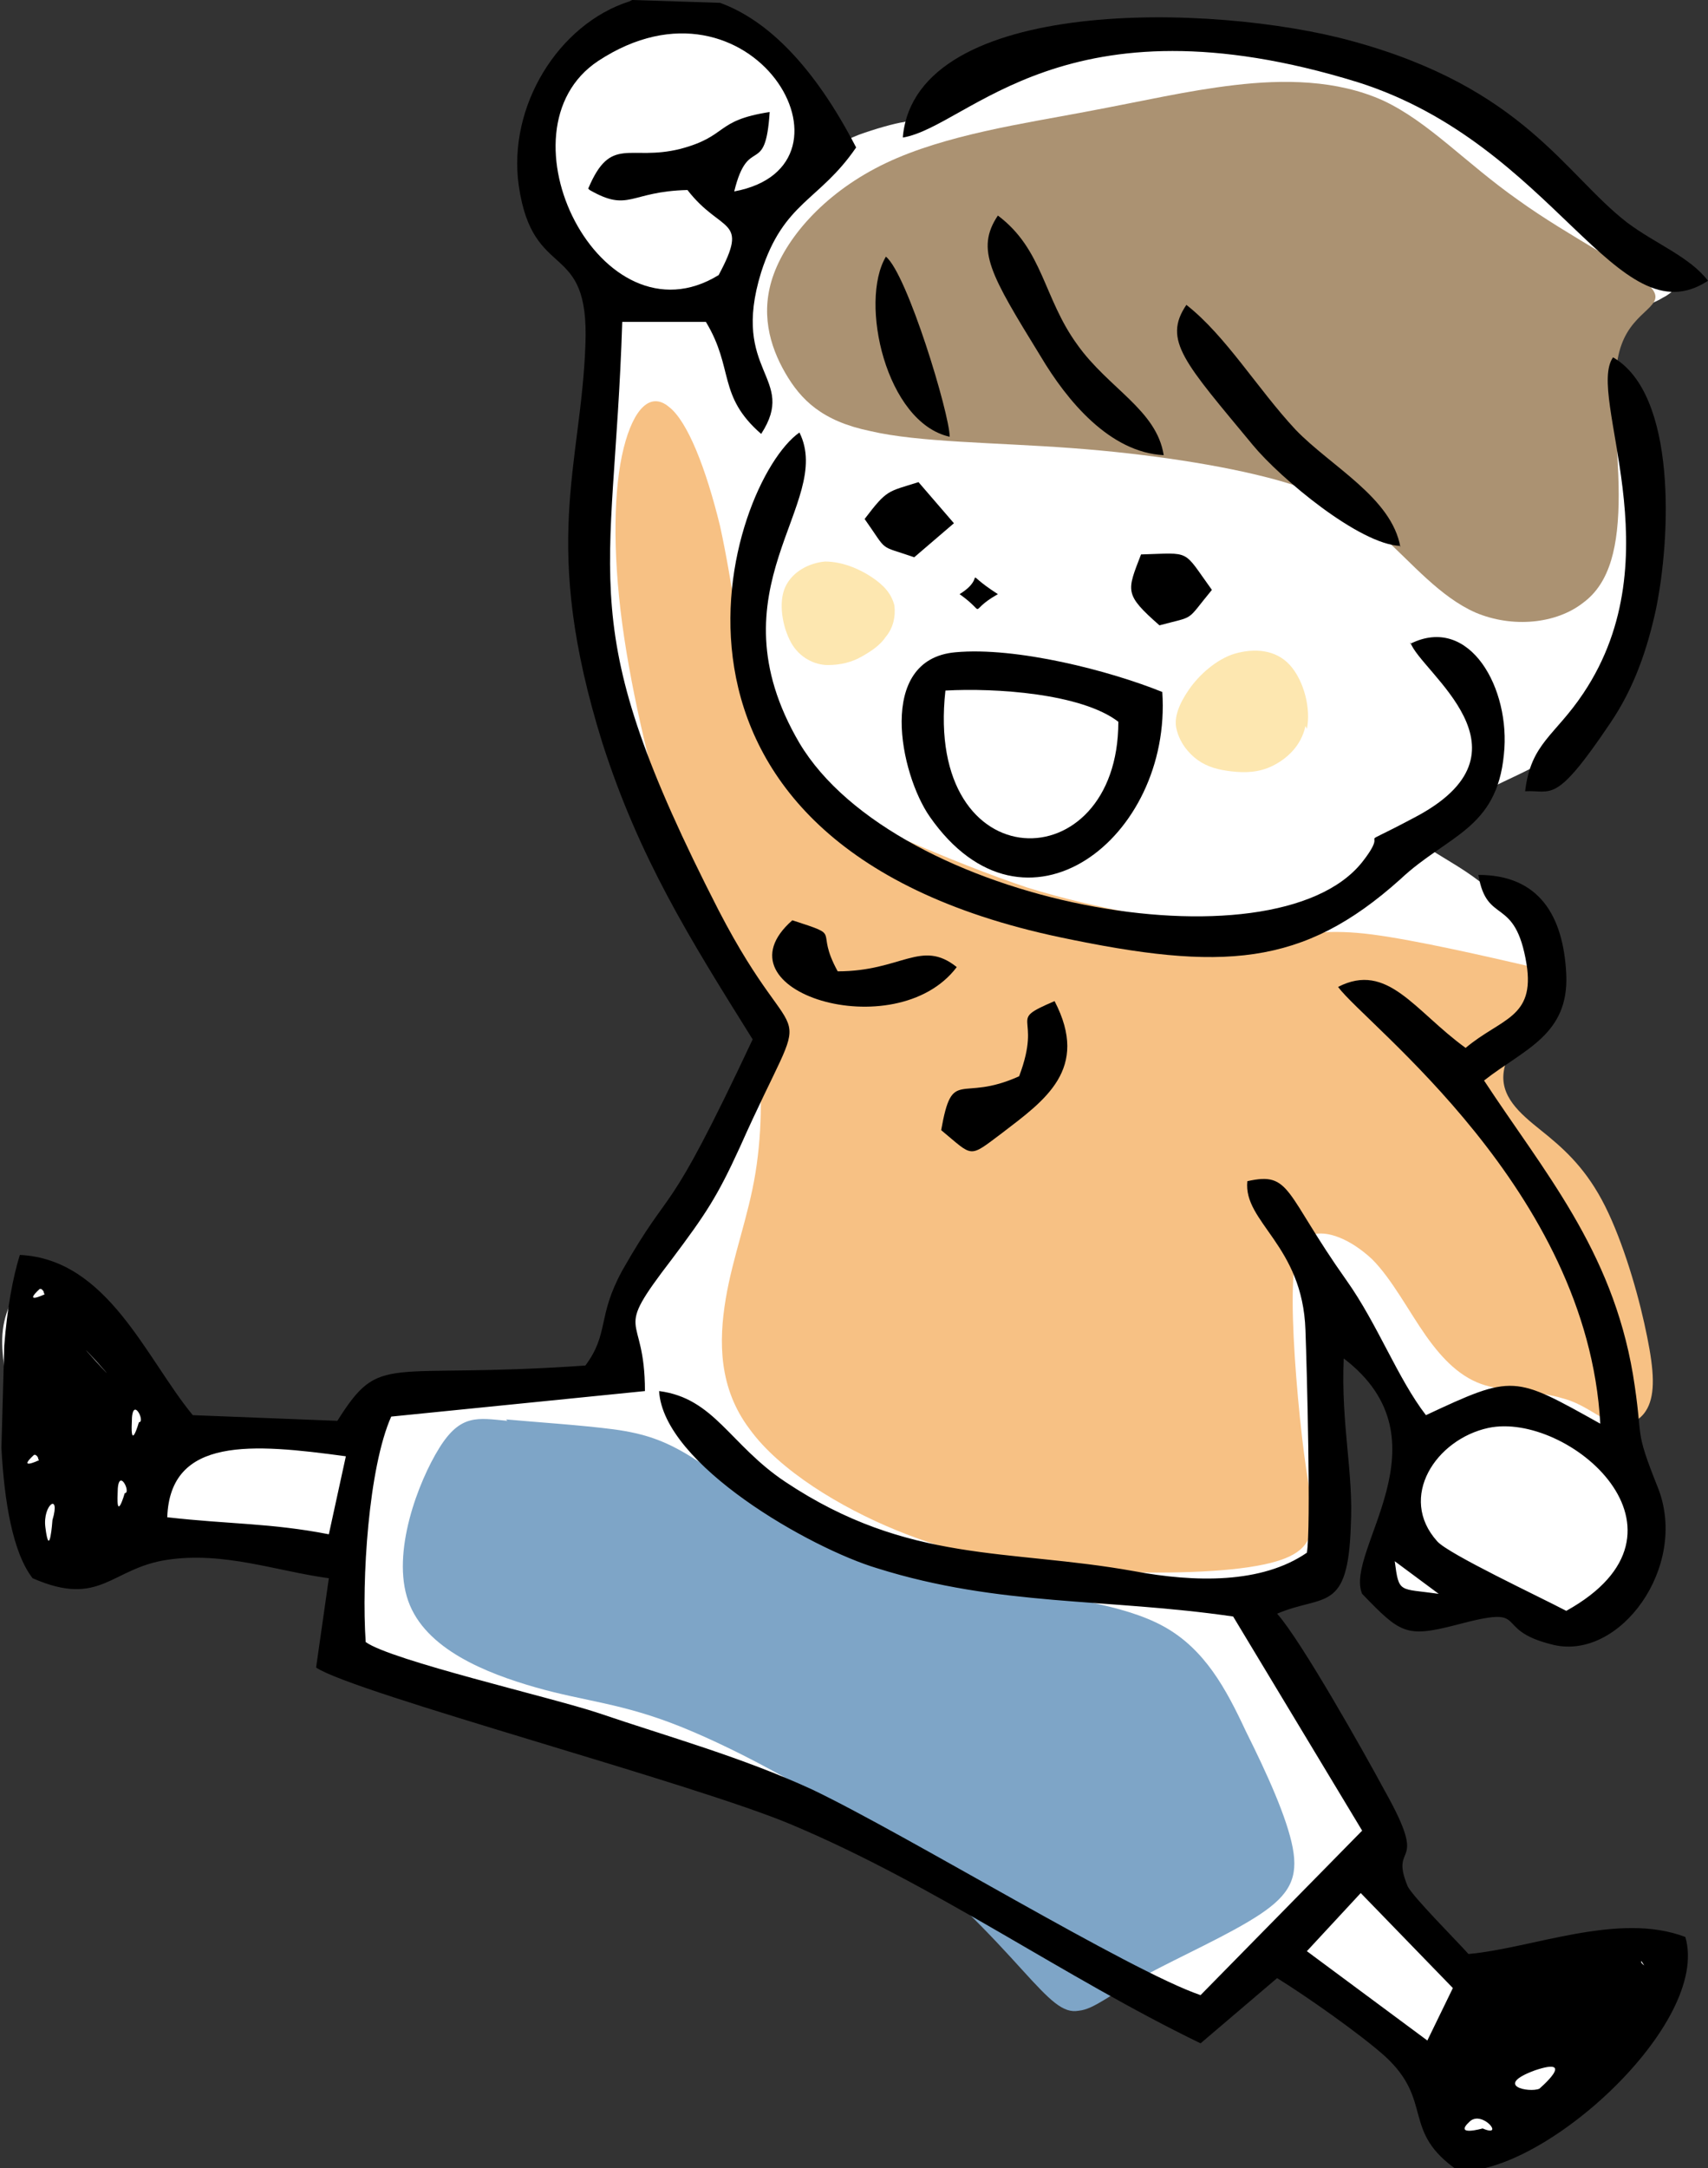 <?xml version="1.0" encoding="UTF-8"?>
<svg id="_レイヤー_1" data-name="レイヤー_1" xmlns="http://www.w3.org/2000/svg" version="1.1" viewBox="0 0 120.5 152.9">
  <rect x="0" y="0" width="120.5" height="152.9" fill="#333333" stroke="none"/>
  <!-- Generator: Adobe Illustrator 29.1.0, SVG Export Plug-In . SVG Version: 2.1.0 Build 142)  -->
  <defs>
    <style>
      .st0 {
        fill: #ab9272;
      }

      .st0, .st1, .st2, .st3, .st4, .st5 {
        fill-rule: evenodd;
      }

      .st1 {
        fill: #fde7b0;
      }

      .st2 {
        fill: #7ea5c7;
      }

      .st3 {
        fill: #fff;
      }

      .st5 {
        fill: #f7c184;
      }
    </style>
  </defs>
  <path class="st3" d="M45.8,57.1c-.7-1.8-1.6-4.4-2.3-7-.7-2.7-1.2-5.4-1.5-8.5-.2-3.1-.2-6.6,0-10,.2-3.4.5-6.7.6-8.6.1-1.9,0-2.5-.4-3.3-.4-.7-1.3-1.7-2-2.7-.7-1-1.3-2.1-1.7-3.8-.3-1.8-.4-4.2,0-5.9.5-1.7,1.5-2.7,2.5-3.5,1-.8,2.1-1.3,3.7-1.7,1.6-.4,3.6-.6,5.5-.5,1.9,0,3.6.5,4.7,1.3,1.1.8,1.5,2.1,1.7,3.1.3,1.1.4,1.9.4,2.8,0,.9,0,1.8.2,2.2.2.3.5,0,1.1-.3.5-.4,1.3-.8,2.3-1.2,1.1-.4,2.5-.8,3.2-.9q.7-.2,1.4-.7c.7-.5,2.1-1.5,3.8-2.5,1.7-1,3.6-2,6.6-2.4,2.9-.5,6.9-.4,10.3-.3,3.5.2,6.5.4,9.3,1.3,2.8.9,5.5,2.4,8,3.9,2.5,1.6,4.8,3.2,6.5,4.7,1.7,1.5,2.7,2.7,3.9,3.8,1.3,1.1,2.8,2,3.7,2.5.9.5,1.1.6,1.1.9,0,.3-.3.8-1.1,1.2-.8.5-2.2.9-3.2,1.2-1,.3-1.6.4-1.9.6-.4.2-.5.4-.4.6.2.2.6.5,1.2,1.4.6.9,1.2,2.5,1.9,4.6.6,2.1,1.2,4.8,1.1,7.6,0,2.8-.8,5.8-1.6,8.2-.8,2.4-1.6,4.3-2.5,5.7-.9,1.3-1.8,2.1-3,2.8-1.2.7-2.6,1.3-3.6,1.8-1,.5-1.5.8-2.1,1.3-.6.5-1.4,1.1-2,1.5-.7.4-1.3.6-.8,1.2.5.5,2.1,1.3,3.5,2.3,1.4,1,2.6,2.1,3.6,3.6.9,1.5,1.6,3.5,1.4,4.9-.2,1.4-1.3,2.1-2.2,2.7-1,.6-1.8,1.1-2.5,1.7-.6.5-1,1.1-1.2,1.5-.1.4,0,.5.8,1.6.8,1.2,2.4,3.3,3.7,5.5,1.3,2.1,2.5,4.3,3.4,6.2.9,2,1.5,3.8,1.9,5.5.4,1.8.7,3.5.9,4.8.2,1.2.2,1.9.3,2.5.1.6.3,1,.8,1.7.5.7,1.3,1.7,1.2,3.2-.1,1.5-1.1,3.5-2,4.9-.8,1.4-1.5,2.3-2.3,2.6-.8.3-1.6.1-2.7-.3-1.1-.5-2.5-1.3-3.3-1.8-.8-.5-1.2-.7-1.5-.7-.3,0-.7.1-1.2.4-.6.3-1.3.8-2.1.9-.8.1-1.7-.1-2.4-.5-.7-.4-1.2-.8-1.5-1.5-.3-.6-.3-1.4-.1-2.1.2-.7.6-1.3.9-1.9.3-.6.5-1.2.8-2,.3-.8.6-1.7.7-2.4,0-.7,0-1.2-.4-2-.3-.8-.9-2.1-1.7-3.9-.9-1.8-2-4.3-2.8-5.5-.8-1.2-1.3-1.2-1.4-.6-.2.5,0,1.6,0,2.9,0,1.4.1,3,.1,4.4,0,1.4,0,2.5,0,4.1,0,1.6.2,3.7.2,5,0,1.3,0,1.9-.1,2.4-.1.5-.4,1-.9,1.4-.5.4-1.4.6-2,.8-.6.1-.9.2-1.4.2-.4,0-.9.2-1,.5-.1.3.1.7,1.4,2.8,1.2,2.1,3.5,5.8,4.9,8.3,1.5,2.5,2.3,3.8,2.7,4.6.5.8.6,1.1.4,1.5-.2.4-.9,1.1-1.1,1.5-.2.5.1.8,1.5,2.1,1.4,1.3,3.8,3.7,5,4.9q1.2,1.2,1.5.8c.3-.4.9-1.1,2.8-1.5,1.9-.4,5-.5,6.9-.5,1.9,0,2.6,0,3,.3.4.3.6.8.1,1.7-.4,1-1.5,2.4-3,4.3-1.5,1.9-3.5,4.1-5.3,5.6-1.8,1.5-3.4,2.1-4.6,2.2-1.2,0-1.9-.6-2.4-1.1-.5-.5-.7-.9-.8-1.6-.1-.7-.2-1.7-.4-2.3-.2-.6-.4-.8-2-2-1.6-1.2-4.4-3.4-6.2-4.7-1.7-1.3-2.3-1.7-2.6-2q-.3-.2-1.2.6c-.9.8-2.6,2.5-3.5,3.4q-.9.8-1.4.5c-.5-.3-1.6-1-4.4-2.6-2.8-1.6-7.2-4.1-11.4-6.3-4.1-2.2-8-4.1-12.2-5.8-4.2-1.8-8.8-3.5-13.3-4.9-4.5-1.5-8.8-2.7-11.8-3.5-3-.8-4.7-1.3-5.6-1.5-1-.3-1.2-.3-1.3-.8,0-.4,0-1.3.1-2.5.1-1.3.3-2.9.2-3.8,0-.9-.4-.9-2.5-1.1-2.1-.2-6.1-.7-8.4-1-2.3-.3-3-.3-3.5-.2-.5.2-.9.6-1.8,1-.8.4-2.1.9-3.2,1.1-1.1.1-2.1,0-2.7-1.9-.6-1.8-.7-5.3-1-8-.3-2.7-.8-4.7-.6-6.3.2-1.7,1.1-3,1.7-3.7.6-.7.9-.7,1.6-.2.7.5,1.8,1.6,2.7,2.5,1,.9,1.9,1.7,2.6,2.7.7,1,1.4,2.2,1.8,3.1.4.9.6,1.7.7,2q.1.4,2.4.4c2.3,0,6.9.2,9.2-.1,2.3-.3,2.4-.9,2.4-1.4,0-.4,0-.6,2.9-.9,2.8-.3,8.4-.7,11.5-1,3.1-.2,3.8-.3,4-.7.2-.4,0-1.1-.2-1.8-.1-.7-.2-1.5.2-2.6.4-1.1,1.3-2.6,2.7-5,1.4-2.4,3.3-5.7,4.7-8.3,1.4-2.6,2.3-4.3,2.6-5.3.4-1,.3-1.1-.5-2.3-.7-1.2-2.1-3.4-3.2-5.3-1.2-2-2.1-3.7-2.8-5-.7-1.3-1.1-2.2-1.8-4h0Z"/>
  <path class="st2" d="M35.8,100.2c-2.1-.2-3.3-.5-4.8,1.9-1.5,2.4-3.4,7.4-2.2,10.8,1.2,3.4,5.5,5.1,9,6.1,3.5,1,6.1,1.1,10.3,2.8,4.2,1.7,9.9,4.8,14.4,8.1,4.4,3.3,7.6,6.8,9.6,9,2,2.2,2.9,3.1,4,2.9,1.1-.1,2.3-1.2,4.7-2.5,2.4-1.3,6-2.9,8.1-4.3,2.1-1.4,2.7-2.6,2.3-4.7-.4-2.1-1.8-5.2-3.3-8.2-1.4-3-2.9-5.8-5.8-7.4-2.9-1.6-7.2-2-12-3-4.7-1-9.8-2.6-13.5-4.3-3.7-1.7-6.1-3.6-7.9-4.7-1.8-1.1-3.2-1.6-5.4-1.9-2.3-.3-5.4-.5-7.6-.7h0Z"/>
  <path class="st5" d="M47.3,59c-1.2-3.8-2.7-9.8-3.4-15-.7-5.2-.6-9.6.1-12.4.7-2.8,1.9-4,3.2-2.9,1.3,1,2.6,4.3,3.6,8.4.9,4.1,1.5,9.1,2.1,12.2.6,3.2,1.4,4.5,3.2,5.9,1.8,1.4,4.8,2.7,7.7,4,3,1.3,6,2.5,8.7,3.4,2.6.8,4.8,1.3,7.9,1.9,3.1.6,7.1,1.3,9.6,1.4,2.5,0,3.7-.4,6.8,0,3.1.4,8.3,1.6,10.9,2.2q2.6.6,1.6,1.9c-1,1.2-2.9,3.7-3.2,5.5-.3,1.8,1.1,3,2.6,4.2,1.5,1.2,3,2.5,4.3,4.9,1.3,2.4,2.4,6,3,8.7.6,2.7.8,4.4.4,5.6-.4,1.2-1.4,1.7-2.4,1.5-1.1-.3-2.2-1.4-3.8-1.8-1.6-.5-3.7-.4-5.4-.9-1.7-.5-3-1.8-4.2-3.5-1.2-1.7-2.4-4-3.8-5.4-1.5-1.4-3.2-2.1-4.3-1.7-1,.3-1.3,1.7-1.3,4.7,0,3,.4,7.6.8,10.7.4,3.1.9,4.7.4,5.8-.4,1.2-1.7,1.9-4.9,2.3-3.2.4-8.3.4-12.6,0-4.3-.4-7.8-1.1-11.7-2.7-3.9-1.6-8.2-4.2-10.3-7.1-2.2-2.9-2.2-6.2-1.7-9.2.5-3,1.6-5.8,2.1-8.9.5-3.1.5-6.5,0-9.2-.6-2.8-1.9-4.9-3-6.8-1.1-1.9-2-3.6-3.2-7.4h0Z"/>
  <path class="st0" d="M89.9,33.8c-3.7-1-8.9-1.8-14.3-2.2-5.4-.4-10.8-.4-14.2-1.2-3.4-.7-4.9-2.2-6-4.1-1.1-1.9-1.8-4.3-.8-7,1-2.7,3.7-5.8,7.9-7.8,4.2-2,9.8-2.8,14-3.6,4.3-.8,7.2-1.5,10.6-1.9,3.4-.4,7.2-.4,10.5,1.1,3.2,1.5,5.8,4.4,9.5,7,3.6,2.6,8.3,4.9,9.4,6.2,1.1,1.3-1.2,1.5-2.1,4-.9,2.4-.2,7-.2,10.6,0,3.6-.6,6.2-2.5,7.6-1.9,1.5-5,1.8-7.6.7-2.5-1.1-4.5-3.5-6.5-5.3-2-1.8-4-3.1-7.7-4.1h0Z"/>
  <path class="st1" d="M55.8,45.3c-.6-1.1-.9-2.8-.4-3.9.5-1.1,1.7-1.7,2.8-1.8,1.2,0,2.4.5,3.3,1.1.9.6,1.4,1.2,1.6,2,.1.8-.1,1.6-.6,2.2-.4.6-1,1-1.7,1.4-.7.4-1.5.6-2.4.6-.9,0-2-.5-2.6-1.6h0Z"/>
  <path class="st1" d="M92.2,51.4c.3-1.4-.2-3.4-1.2-4.5-1-1.1-2.5-1.2-3.9-.8-1.3.4-2.5,1.5-3.2,2.5-.7,1-1.1,2-.9,2.8.2.9.8,1.7,1.5,2.2.7.5,1.5.7,2.4.8.9.1,1.9.1,2.9-.4,1-.5,2-1.4,2.3-2.8h0Z"/>
  <path class="st4" d="M103.7,149.6c.9-.8,2.5,1.2.9.5,0,0-2.1.6-.9-.5h0ZM44.6,0l6.2.2c3.3,1.2,6.6,4.4,9.6,10.2-2.6,3.8-5.1,3.8-6.7,8.8-2.2,7.1,2.6,7.4,0,11.4-3.1-2.7-1.9-4.6-3.9-7.9h-5.9c-.6,18.8-3.6,21.2,6.8,41.5,5.9,11.4,6.8,4.8,1.5,16.7-1.6,3.5-2.4,4.7-4.8,7.9-4.3,5.6-1.9,3.5-1.9,9.3l-17.9,1.8c-1.6,3.6-2.1,11.5-1.8,15.9,1.8,1.3,13.1,3.9,16.4,5,5,1.7,10.1,3.1,15.1,5.4,6.7,3.2,22.4,12.8,27.4,14.5l11.4-11.6-9.1-15.1c-8.9-1.3-16.5-.7-25.1-3.4-4.7-1.4-15.1-7.3-15.4-12.5,3.9.5,5,3.8,8.9,6.4,8.7,5.8,15.7,4.7,24.6,6.3,4.3.8,9,.9,12.2-1.3.3-1.7,0-13-.1-15.7-.2-6-4.4-7.6-4.1-10.5,3.1-.7,2.6.8,7,7,2.2,3.1,3.6,6.9,5.6,9.5,6.2-2.9,6.2-2.8,12.3.6-.9-16.5-16.5-28.1-18.5-30.8,3.5-1.8,5.4,1.7,9,4.3,2.5-2.1,4.9-2.1,4.3-5.9-.8-4.9-2.8-2.7-3.4-6.3,4.3,0,6,2.9,6.2,7,.2,4.3-3,5.3-5.8,7.5,4.2,6.4,9,11.9,10.5,20.7.8,4.9,0,3.6,1.8,8.1,2.1,5.5-2.7,12.1-7.4,11-4.6-1.1-1.3-2.9-6.9-1.4-3.5.9-3.9.6-6.6-2.2-1.3-3,6.3-10.8-1.3-16.6-.2,4.7.7,8,.5,11.8-.2,6.2-1.9,4.8-5.2,6.2,1.7,1.9,6.2,9.9,7.6,12.5,3.2,5.7.3,3.5,1.6,6.7.3.7,3.6,4,4.3,4.8,4.5-.4,10.6-3,15.3-1.2,1.8,6.1-10,16.8-16,16.5-4.1-2.8-1.7-4.9-5.2-8.1-1.8-1.6-5.5-4.2-7.6-5.5l-5.4,4.6c-9.7-4.7-18.6-11.1-28.8-15.4-6.8-2.9-30.9-9.3-33.6-11.1l.9-6.3c-3.7-.5-7.4-1.9-11.4-1.3-4,.6-4.7,3.4-9.5,1.3-1.4-1.8-2-5.4-2.2-9.2l.2-7.2c.2-2.6.6-4.8,1.1-6.4,6.2.3,8.9,7.3,12.2,11.3l10.2.4c3.1-4.9,3.2-2.9,17.5-3.9,1.7-2.3.8-3.4,2.6-6.7,3.7-6.5,2.9-2.9,9.2-16.3-4.5-7.2-8-12.8-10.6-20.9-4.4-14.1-1.5-19.5-1.2-28.1.3-7.5-3.7-4.3-4.7-11.2-.8-5.6,2.8-11.4,7.8-13h0ZM108.6,147.3c-.7.3-3.3-.2-.3-1.3,3-1,.3,1.3.3,1.3h0ZM109.6,139.7l-2.8,3.3,2.8-3.3h0ZM115.8,138.3l.2.3s-.3-.2-.2-.3h0ZM92.2,137.6l3.8-4.1,6.5,6.7-1.8,3.7-8.5-6.3h0ZM98.4,110.1l3.1,2.3c-2.8-.4-2.8,0-3.1-2.3h0ZM3.2,107.7c-.2-1.6,1.1-2.5.5-.5,0,0-.2,2.9-.5.5h0ZM8.3,105.3c0-2,1,0,.5,0,0,0-.6,2.1-.5,0h0ZM110.5,113.6c-1.9-1-8.3-4-9.1-4.9-2.8-3.1-.1-7.2,3.6-8,5.6-1.2,15.6,7.3,5.5,12.9h0ZM2.5,102.6c0,0,.2.1.2.3,0,0,.1.1,0,.1,0,0-1.5.7-.3-.4h0ZM23.2,108.2c-4.1-.8-7-.7-11.4-1.2.2-5.7,6-5.2,12.6-4.3l-1.2,5.5h0ZM9.3,100.3c0-2,1,0,.5,0,0,0-.6,2.1-.5,0h0ZM6.8,96c-2.5-2.7,2.5,2.8,0,0h0ZM2.9,90.9c0,0,.2.1.2.3,0,0,.1.1,0,.1,0,0-1.5.7-.3-.4h0ZM41.6,13.4c2.8,1.6,2.8.1,6.9,0,2.4,3.1,4.4,1.9,2.2,6-8.3,5.1-15.9-10.2-8.5-15.1,10.8-7.1,19.3,7.4,9.6,9.2,1-4.1,2.2-.9,2.5-5.6-3.9.6-2.9,1.7-6.3,2.6-3.6.9-4.9-1-6.5,2.8h0Z"/>
  <path class="st4" d="M99.5,45.3c.7,2.1,9.3,7.7.2,12.4-4.7,2.5-1.4.3-3.6,3.1-6.2,7.8-32.9,3-39.7-8.4-6.4-10.9,2.5-16.9,0-21.9-5,3.5-13.4,28.9,18.4,35.6,11.4,2.4,17.1,2.1,24-4.1,3.3-3.1,6.8-3.5,7.3-8.8.5-4.6-2.4-9.9-6.6-7.8h0Z"/>
  <path class="st4" d="M63.7,9.7c4.7-.8,11.4-10.3,32.1-3.9,13.9,4.4,18.3,18.2,24.7,14-1.3-1.7-3.7-2.6-5.7-4.1-4.4-3.4-7.3-9.5-19.4-12.8-9.8-2.7-30.7-3.2-31.7,6.7h0Z"/>
  <path class="st4" d="M66.7,48.7c3.5-.2,9.6.2,12.2,2.2,0,11.3-13.7,11.3-12.2-2.2h0ZM82,48.8c-3.7-1.5-10.3-3.2-14.6-2.8-5.6.5-3.9,8.6-1.8,11.6,6.7,9.6,17.1,1.5,16.4-8.8h0Z"/>
  <path class="st4" d="M107.6,55.8c1.9-.1,2.1,1,6-4.8,1.7-2.5,2.6-5.2,3.2-7.9,1.1-5.2,1.5-15.3-3-17.9-1.9,2.7,4.4,14-2.1,23.7-2,3-3.7,3.5-4.1,6.9h0Z"/>
  <path class="st4" d="M98.8,38.6c-.6-3.5-4.9-5.7-7.4-8.3-2.7-2.9-4.9-6.6-7.7-8.8-1.7,2.5-.1,4.1,4.7,9.9,1.9,2.3,7.5,7,10.4,7.1h0Z"/>
  <path class="st4" d="M82.1,32.1c-.5-3.2-3.9-4.7-6.1-7.8-2.4-3.3-2.4-6.7-5.6-9.1-1.6,2.4-.5,4.2,3,9.9,1.9,3.2,4.9,6.8,8.7,7h0Z"/>
  <path class="st4" d="M67.5,68.2c-2.5-2-3.9.3-8.4.3-1.7-3.1.5-2.4-3.2-3.6-5.7,5,7.3,9,11.6,3.3h0Z"/>
  <path class="st4" d="M71.9,75.9c-4.2,1.9-4.7-.7-5.5,3.8,2.3,1.9,1.9,2,4.3.2,3-2.3,6.2-4.5,3.7-9.3-3.5,1.5-.8.8-2.5,5.3h0Z"/>
  <path class="st4" d="M67,30.8c0-1.6-3-11.5-4.5-12.7-1.9,3.2,0,11.7,4.5,12.7h0Z"/>
  <path class="st4" d="M81.8,44.1c2.6-.7,1.8-.2,3.7-2.5-2.1-2.9-1.4-2.6-5-2.5-1,2.6-1.2,2.8,1.3,5h0Z"/>
  <path class="st4" d="M61,36.6c1.7,2.4.9,1.8,3.5,2.7l2.8-2.4-2.5-2.9c-2.2.7-2.2.5-3.8,2.6h0Z"/>
  <path class="st4" d="M67.7,41.9c2.1,1.5.4,1.3,2.7,0-2.8-1.8-.6-1.3-2.7,0h0Z"/>
</svg>